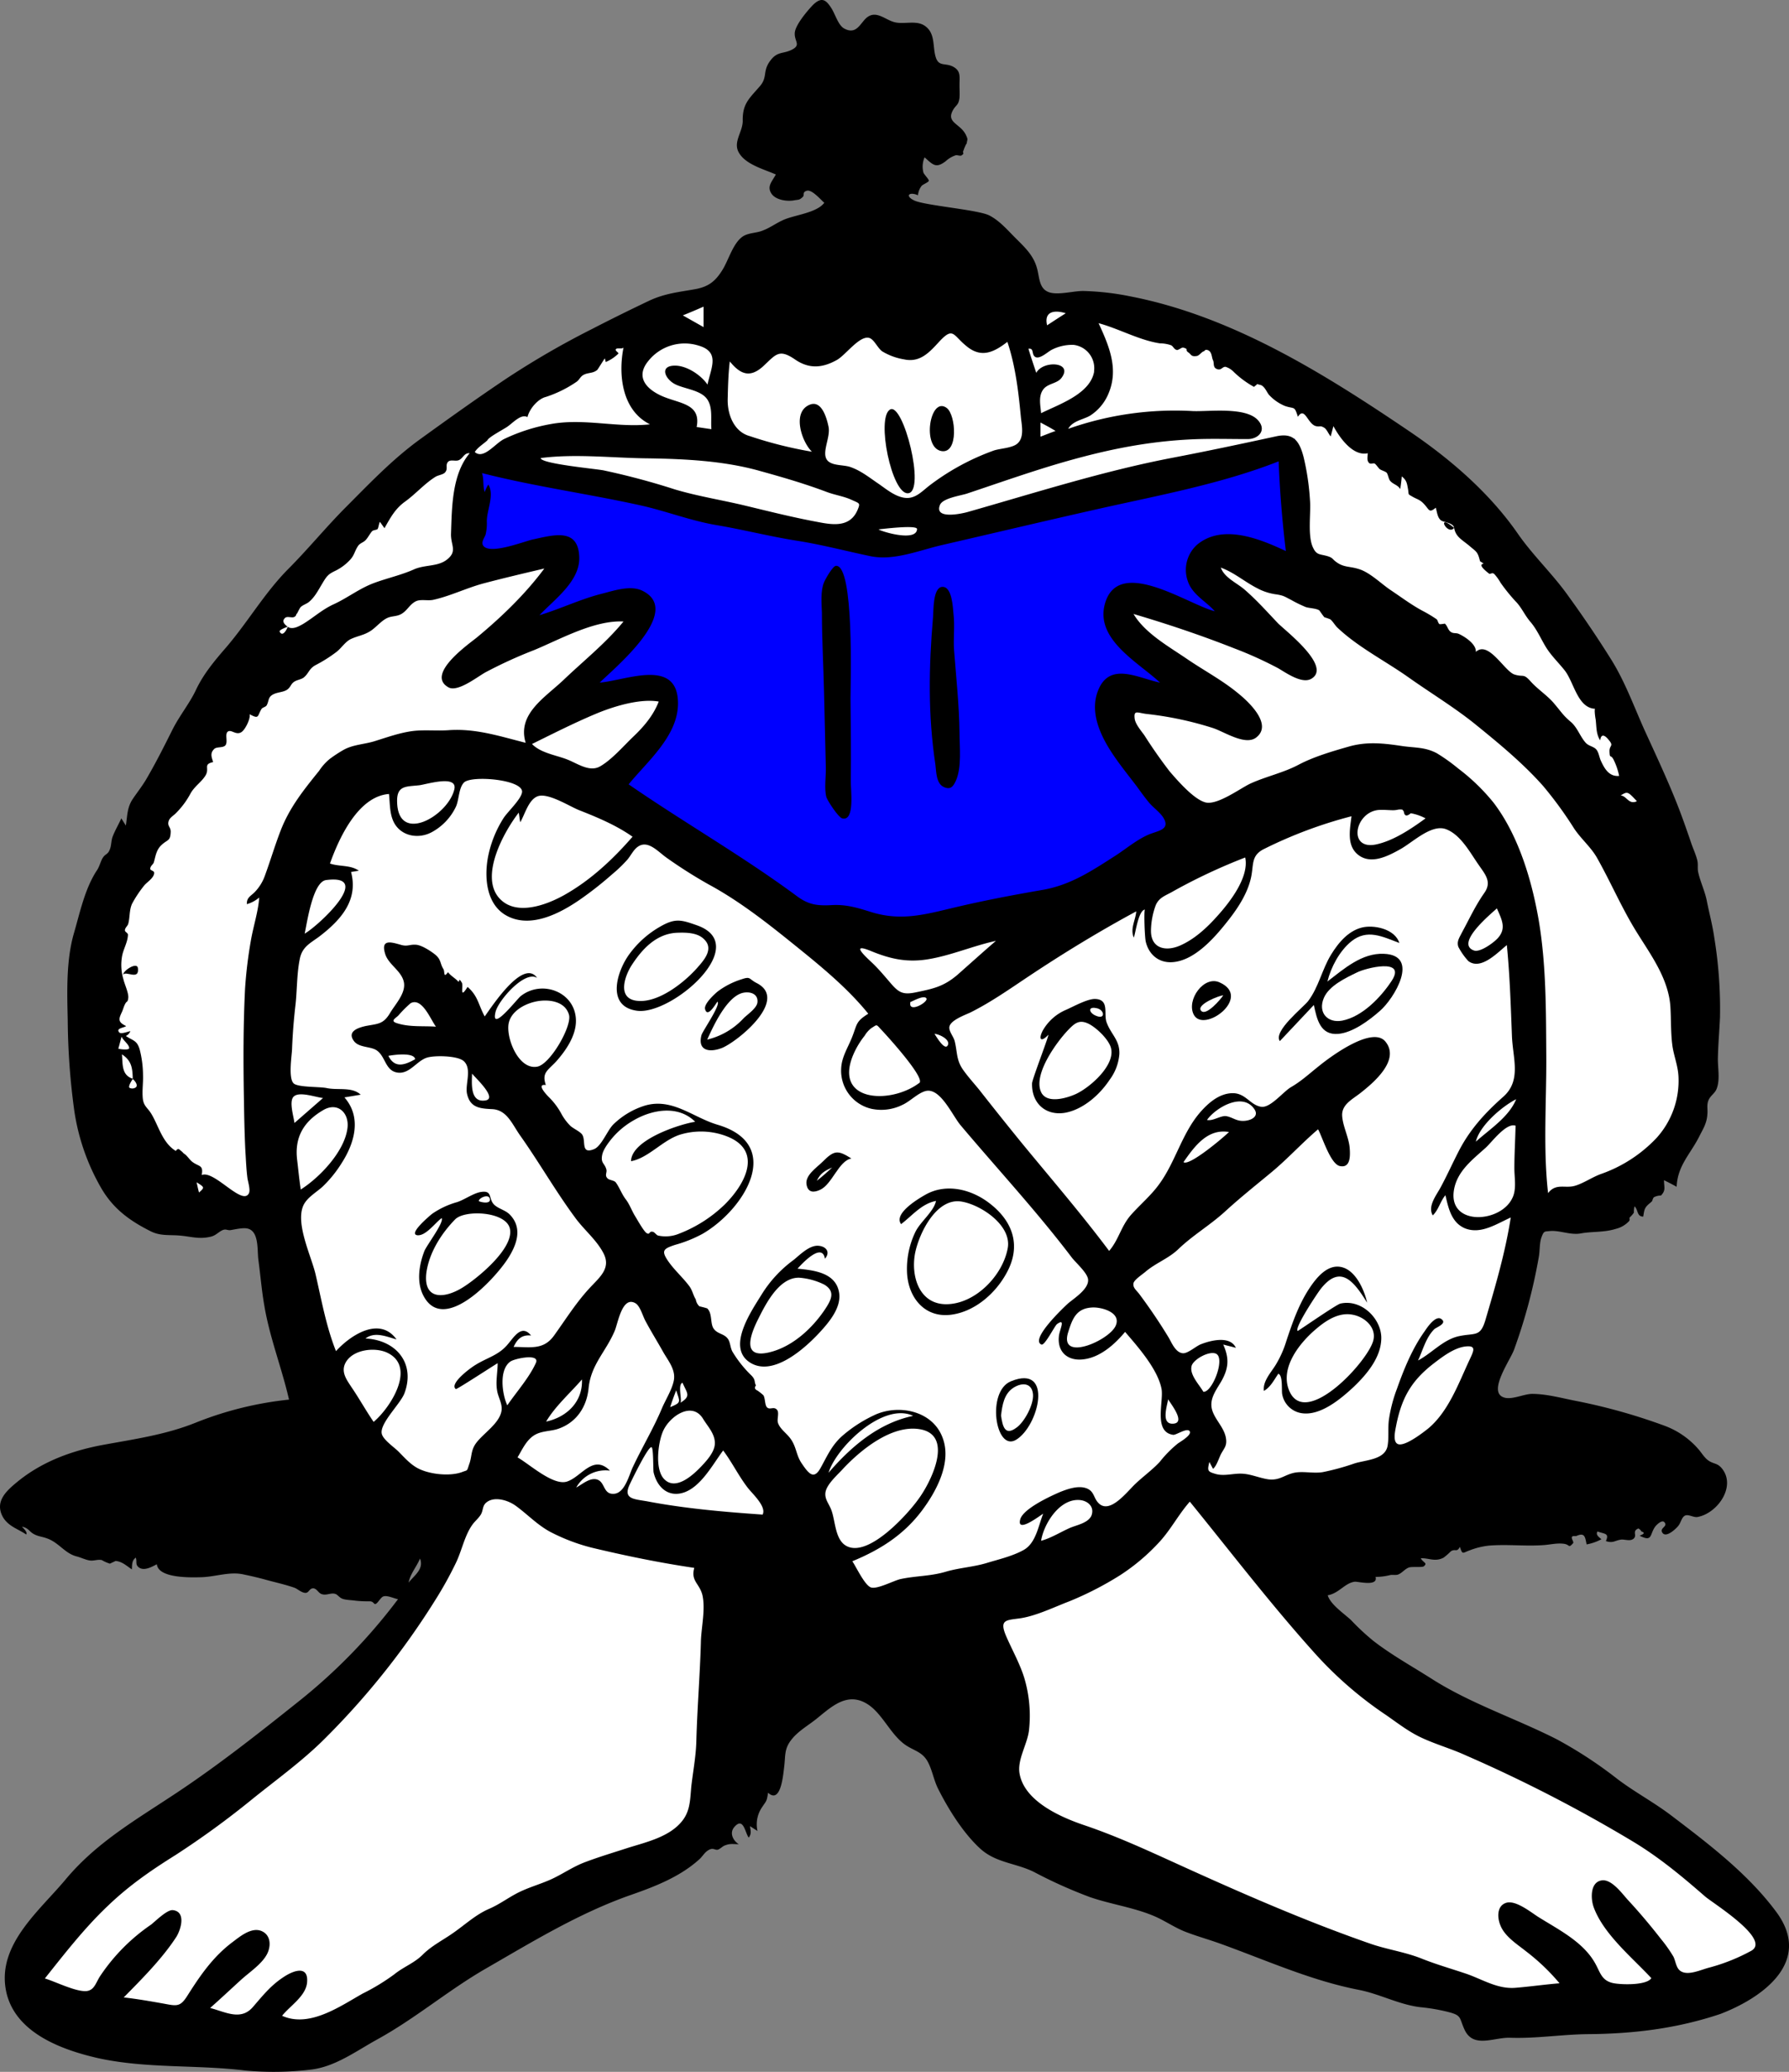 <?xml version="1.0" encoding="UTF-8"?> <svg xmlns="http://www.w3.org/2000/svg" viewBox="0 0 594.22 688.3"><rect x="0" y="0" width="594.22" height="688.3" fill="#808080" stroke="none"/> <defs> <style>.cls-1{fill:#fff;stroke:#000;stroke-miterlimit:10;}.cls-2{fill:blue;}.cls-2,.cls-3{fill-rule:evenodd;}</style> </defs> <g id="Слой_2" data-name="Слой 2"> <path class="cls-1" d="M245.63,98.94a155.27,155.27,0,0,1,43.83-9.8c18.17-1.35,27.17-2.92,36.09,1.55,6,3,9.72,7,18.91,9.06,5.72,1.26,8.27.59,16.07,1.33a102.59,102.59,0,0,1,20.7,4.14l15.4,4.63L423,122.44l22.69,13.74,25.83,18.38,18.22,17.56,10.76,11.26,16.23,19.7,15.9,25.85,8.41,18.7,13.61,29.31,8.94,33.29V360.9l-6,18.4L539,395.18l-28.31,7.29-5.63,12.08-11.26,38.26.33,28.48-53.82,35.44L436,532l24.51,30.64L496.32,576l29.48,19,58.62,39.24,2.48,15.57-21.19,10.58-71.87,9-48.69-17.55L400.44,633l-65.08-28.65L316,563.1l-23.15-19.55L245.9,582.34,228,610.5l-27.15,13.76L138,660.45,105.15,679l-51.62-2.81L11,667.52l-5.63-16,18.14-20L61,604.55,89.82,578.9l36.6-31,17.2-23.77V511.9l-37.85-13.82-.24-21.49-3.72-30.71-9.29-37.19-12.4-7.23H55.33L27.78,358.4l9.3-53.85,19.28-52.19,26.17-34.78,18.67-25.82L119,171.1l21.52-16.95,24.94-18.22,24-15.1,28-15.53,15-7.13Z" transform="translate(0 -0.03)"></path> </g> <g id="Layer_1" data-name="Layer 1"> <g id="Character_reading" data-name="Character reading"> <path id="Accent" class="cls-2" d="M157,154.3c-.7,11.5-1.4,23.1-2.1,34.6,4.5-1.3,33.4-9.8,31.6-1.2-1.3,6.2-9.4,12.9-13.5,17.2-3.8,4-7.7,7.8-11.7,11.6,7.4-2.8,14.8-5.5,22.3-8,5.7-1.9,11.4-3.7,17.2-5.2,2.2-.5,8-2.7,10-1.2,5.4,3.9-23.7,32.3-27.7,36.3a173.73,173.73,0,0,1,17.3-7c4.2-1.5,17.3-7.1,21.1-2.3,4,5.1-5.9,17-8.7,20.7a170.2,170.2,0,0,1-12.7,15.4c18.7,16.8,40.6,31.7,63.9,41,17.1,6.8,33.9,8.5,52,4.8,18.6-3.8,36.3-11.2,53.3-19.6a296.21,296.21,0,0,0,29.1-16.3c-3.8-4.7-7.6-9.5-11.2-14.3-5.2-6.9-11.6-14.5-14.5-22.8-2.9-8.1,8-6.5,13.2-6.1a171.21,171.21,0,0,1,22.4,3.6c-5.2-3.6-10.4-7.4-15.4-11.3-6.6-5.1-15.3-10.8-19.6-18.1-3.8-6.4,4.5-4.8,8.3-4,9.1,2,18,5.4,26.7,8.8,6.4,2.4,12.7,5,19,7.7-3.9-3.4-7.7-6.9-11.3-10.6-4.9-4.9-11.4-11-13.6-17.8-4.4-13.9,25.4-3.4,30.5-1.3-.9-14.4-1.9-28.7-2.8-43.1q-59.25,15.75-118.6,31.6c-4.3,1.1-9.6,3.6-14.1,3.7-4,.1-8.9-1.7-12.8-2.4L213.1,165c-18.8-3.6-37.5-7.1-56.1-10.7" transform="translate(0 -0.03)"></path> <g id="Ink"> <path id="ink-2" class="cls-3" d="M581.7,648.1a63,63,0,0,1-14,5.6c-2.8.7-7.4,3-9.8.9-1.2-1-1.4-3.3-2.1-4.6a46.73,46.73,0,0,0-4.1-5.8c-3.5-4.5-7.2-8.9-11.1-13.1-1.8-2-5.2-6.7-8.4-6.4-4,.4-3.9,5.9-2.9,8.8,3.2,9,12.9,16.9,19.2,23.7-1.6,2.5-10.4,2.2-12.9,1.6-3.7-.9-4.1-3.6-5.8-6.6-4-7.1-12.1-11.1-18.8-15.3-2.4-1.5-7.6-5.8-10.8-4.7-3,1-2.9,4.8-1.9,7.3,1.4,3.8,5.6,6.4,8.6,8.8A69.64,69.64,0,0,1,518,658.9c-4.9.4-9.7,1.1-14.6,1.5-5.9.5-10.8-2.7-16.2-4.6-5-1.7-10-3.1-15-5.1-5.5-2.2-11.4-3-16.9-4.9-21.9-7.6-43.5-17.1-64.6-26.7-10.1-4.6-19.9-9.1-30.5-12.7-7.7-2.6-19.7-7.8-21.5-16.9-1-4.8,2.6-10,3.1-14.8a44,44,0,0,0-1.6-17.3c-1.5-4.8-4-9.2-6-13.8-2.3-5.4-.2-5.3,4.3-5.9,5.4-.7,11.7-3.8,16.7-5.7a107.94,107.94,0,0,0,16.9-8.7A67.17,67.17,0,0,0,385,512.4c3.9-4.2,6.4-9.2,10.2-13.5,13.9,17.1,27.2,34.5,42,50.9a126.38,126.38,0,0,0,23.2,20c3.6,2.5,7.2,5.3,11.1,7.2,4.9,2.4,10.4,3.9,15.4,6.2A482.15,482.15,0,0,1,542.7,612c8.7,5.3,16,11.4,23.7,18.1,2.4,2.1,22,14.2,15.3,18M355.2,507.7c-3.1,1.4-6.1,3.3-9.4,4.2.9-5.7,6.3-14.4,13.2-13.5,2.6.4,4.6,2.4,3.5,5.2-1.2,2.5-5.1,3.1-7.3,4.1M137.9,351.9c-3.5,2-6.8,3.1-8.9-1.1,1.5-.3,8.5-1.3,8.9,1.1M132,340c-2.7-.8-.5-1.7.4-2.7a37.77,37.77,0,0,1,4-4c3.8-2,6.6,5.4,8.4,7.8-4.2-.3-8.6.2-12.8-1.1m29.3,25.6c-5.2.9-4.6-5.6-4.5-8.9,1.1,1.4,8.5,8.2,4.5,8.9m17.1-11.2c-6.3,1.1-10.5-9.9-9.4-14.6,1-4.2,5.9-6.6,9.8-7.2s9,.2,10.2,4.6c1,3.8-6.3,16.5-10.6,17.2M328,519.2c-4.5,1.4-9,1.6-13.6,2.9-5.2,1.6-10,1.4-15.2,2.5-2.1.4-7.8,3.5-9.9,2.8s-5-7-6.2-8.7c9.2-3.8,17-8.7,23.1-16.8,4.8-6.4,10-16,6.9-24.2-3.4-9.3-15.2-11.3-23-7.4a45.38,45.38,0,0,0-10.5,6.9c-3.5,3.2-4.9,6.7-7.1,10.6s-3.9,1.8-6.2-1.6c-2-2.9-1.7-5.8-4.1-8.7-1.2-1.5-3.2-2.9-3.8-4.8-.4-1.2.5-3.3-.3-4.3-1.1-1.3-2.4.2-3.4-.9-.7-.9-.5-2.8-1.1-3.9a15.58,15.58,0,0,0-2-1.6c-.9-.4-1.1-1-.5-1.7-.7-1.3,0-1.8-1.6-3.4a38.68,38.68,0,0,1-6.2-7.8c-.8-1.4-.7-3.4-1.7-4.5-1.3-1.6-3.5-1.4-4.7-3.4-1-1.8-.3-4.9-2-6.5-.9-.3-1.8-.5-2.6-.7a4,4,0,0,1-1.2-2.3c-.9-1.4-1.1-3.1-2.3-4.6-2.2-2.9-5.2-5.5-7.2-8.6s-1-3.7,2.6-4.9a43.19,43.19,0,0,0,9.2-3.7c13.9-8.1,27.2-29.6,5-36.2-8.2-2.4-15-9-24.1-6.4a26.07,26.07,0,0,0-10.6,6.3c-2,2-3.9,7.2-6.4,8.2-4.5,1.8-2.6-2.7-3.9-4.8-.6-1-3.1-2.1-4-3a17.15,17.15,0,0,1-2.8-3.7,23.33,23.33,0,0,0-4.2-5.7c-.7-.7-4.5-4.6-1.1-4.1-1.4-4.1.6-4.8,3.4-7.8,3.2-3.6,6.6-8.5,6.6-13.5,0-9.6-11.3-13.9-18.4-8.2-1.4,1.2-10,12.3-8.3,5.2.9-3.8,9.7-13.9,13.8-11.3-4.6-6.6-15,9.5-17.4,12.8-2.1-3.8-2.2-6.8-5.7-9.8-2.8,4.5-1.3-.4-1.9-1.4-1.3-2.2-.6.3-1.3-.5-.9-1-2.3-1.7-3.3-3-1.6,2.2-1-.2-1.5-1-1.2-1.9-.7-3.1-2.7-4.8-1.5-1.2-4.4-3.1-6.3-3.3-2.3-.2-2.9.7-5.2,0-2.9-.8-6.7-2.1-5.2,2.9,1,3.6,5.3,5.6,6.2,9.3s-2.7,7.4-4.5,10.4c-2.3,3.9-4.1,3.6-8.2,4.4-2.6.6-6.1,1.8-3.9,4.9,1.6,2.3,5.4,1.8,7.5,3.1,3,1.9,2.9,6.6,6.7,7.4,4.2.9,6.6-3.8,10.1-4.9,2.5-.8,10.3-.7,12.3,1.2,2.7,2.6.4,7.5,1,10.7,1,4.7,4.2,5,8.3,5.2,5,.2,6.7,5,9.4,8.8,6.3,8.9,11.7,18.4,18.2,27.2,2.8,3.9,7,7.3,9.3,11.6,2.9,5.2-1.1,8.2-4.6,12-4.5,4.9-7.9,10.4-11.8,15.8-3.5,4.7-7.8,3.6-13.3,3.6,1.2-2.6,2.7-4.1,5.8-3.8-3.2-3.9-5.7.6-7.8,3-3,3.6-6.9,4.4-10.7,6.8-1.4.8-8.8,6.2-6.5,8,.3.2,12.5-7.8,13.9-8.6,0,3-.7,6.1-.2,9,.3,2.2,1.8,4.4,1.5,6.7-.6,4.3-6.1,7.6-8.5,10.9-1.8,2.5-1.3,4.5-2.3,7.1-.8,2.4-.4,1.7-2.4,2.5-4.2,1.5-11.2.7-15-1.5-2.4-1.4-4.2-3.5-6.1-5.4-1.4-1.4-5.1-3.9-5.5-5.9-.7-3.4,6.1-9.8,7.5-13.3,3.8-10-2.7-17.8-12.9-18.3,3.1-2.4,7-.6,10.3.3-5.6-7.8-15.3-1.4-20.1,3.9-3.3-8.3-4.8-17-6.8-25.6-1.4-5.9-6.5-16.3-4.2-22.4,1.1-2.9,4.3-4.6,6.5-6.6a40.29,40.29,0,0,0,6.4-7.9c4.3-6.7,6.7-15.2.9-21.8l5.4-.9c-2.9-2.7-7.5-1.4-11.3-2.2-2.4-.5-9.3-.2-10.9-1.5-1.9-1.6-.7-9.1-.6-11.3.2-5.2.6-10.2,1.2-15.3.5-4.9.4-10.1,1.4-14.9.8-3.9,3.4-5.1,6.4-7.3,7.2-5.5,13.1-12.1,10.6-21.5.9-.1,1.7-.3,2.6-.4-2.8-2-6.5-1.3-9.6-2.4,2.9-8.1,9.2-22.3,19.6-23.1.4,3.6.1,7.9,2.6,10.9,2.8,3.4,7.7,3.8,11.4,1.9a18.73,18.73,0,0,0,8.2-8.5c1.1-2.3.9-6.2,2.7-8.1,2.5-2.5,19.8-1,19.3,3.2-.3,2.4-4.9,6.6-6.2,8.7a37.36,37.36,0,0,0-5.1,12.8c-1.3,6.9-.6,16.1,6.5,19.7,8,4.1,17.7-1.1,24.3-5.7a117.06,117.06,0,0,0,10.4-8.2,47,47,0,0,0,5.1-4.9c1.1-1.3,2.1-3.4,3.5-4.3,3.3-2.3,6.6,1.6,9.4,3.6a157.49,157.49,0,0,0,14,8.9c10,5.4,19.1,12.5,27.9,19.6s18,14.5,25.2,23.4c-4.3,2.7-3.6,3.4-5.5,8.1-1.4,3.4-3.3,6.3-3.5,10a13,13,0,0,0,10.1,13.5,15.71,15.71,0,0,0,10.2-1.3c2.5-1.1,5.1-3.9,7.7-4.6,4.9-1.3,8.9,8.1,11.7,11.4,12.3,14.6,25.3,28.6,36.9,43.9,1.3,1.7,5.1,5,5.4,7.2.4,3.2-4.6,6.3-6.7,8.1-1.1,1-12.7,11.9-8.8,13.6,1.1.5,4.4-6.2,5.2-6.8,3.1-2.2.7,2.1.6,4.2-.5,5.3,3.2,8.2,8.3,7.5,5.5-.7,10.3-5,13.7-9.1,4.2,4.9,10.8,12.3,12.1,18.9.8,4.2-2.8,14.4,3.9,15.3,1,.1,4.8-2.6,5.5-1.1.6,1.3-3.5,3.6-4,4a38.5,38.5,0,0,0-6,6.1c-2.4,2.6-5.6,4.9-8.2,7.4-2.8,2.7-8.3,9.9-12,6.4-1.9-1.8-1.4-4.1-4.3-5.1-2.7-.9-6.1.3-8.6,1.3-2.8,1.2-12.1,5.4-13.2,9-1.4,4.9,6.3-1,7.6-1.8-1.6,4-2.4,9.7-6.4,12-3.7,2.1-8.5,3.2-12.1,4.3m-52.8-29.9c2.6-8.5,18.2-23.6,28.1-18.9-11.5,2.4-20.6,10.2-28.1,18.9m5.9,24.3c-3.8-2.1-3.6-8.4-5-12-.8-2.1-2.3-3.6-1.9-5.9.5-2.7,4-5.7,5.8-7.7,5.8-6.2,16-14.6,25.3-13.2,11.9,1.8,3.8,17.8-.2,23.2-3.3,4.7-16.6,19.7-24,15.6m-27.8-10.4c-12.9-.9-25.7-2-38.3-4.4-4.5-.8-8.3-.7-5.7-5.9.8-1.7,6-12.4,7.1-12.1.7.2.5,7.5.7,8.4.9,3.8,3.5,7.3,7.8,7.1,7-.4,11.6-9.5,15.3-14.4,3,4,5.1,8.4,8.1,12.3,1.4,1.9,6.4,6.3,5,9M178,452.8c-2.2,4.9-6.5,9.7-9.5,14.1-1.7-3.6-2.9-11.9,1.1-14.6,1.6-1,9.8-2.7,8.4.5m44.6,14.7c.6-1.9,1.3-3.8,2-5.6,1.2,3.9,1.9,4-2,5.6m11,4c1.6,2.6,4.2,5.2,3.8,8.6-.3,2.5-2.6,5.1-4.2,6.8-2.7,2.9-8.6,8.5-12.5,4.6-3.3-3.2-2.1-12.1-.6-15.7,2-5.1,9.8-10.6,13.5-4.3m-7.7-5.4c.9-.4-1-6.1.8-6.7,1.5,3.5,3,4.4-.8,6.7m-24.5-77.6c-.6-2.1-1.9-2-1.4-4.7.3-1.7,1.7-3.6,2.7-4.9a26.46,26.46,0,0,1,7.8-6.7c6.2-3.6,14.8-5.1,20.4.5-5.2.8-21.2,6-21.3,13.1,5.8-1.1,10.4-6.9,16.2-8.8a23.82,23.82,0,0,1,14.7.2c13,4.4,7.6,15.6.3,22.9a45,45,0,0,1-15.3,9.8,11.66,11.66,0,0,1-6.9.6c-.5-.1-1.1-1-1.6-1.2-1.5-.5-1,1.1-2.2.4-1-.6-3.3-4.8-4-5.9-1.1-1.9-1.7-3.7-3-5.4s-2.1-4-3.3-5.6c-.6-.7-2.3-.7-2.8-1.4-.9-1,0-1.8-.3-2.9m-20,83.8c3-5.1,8-9.5,11.9-14,.3,7.4-5,12.5-11.9,14m4,2.4c6.1-2.1,9.5-7.3,10.1-13.5.8-7.9,5.7-12,8.7-19.1,1.1-2.7,2.5-11.7,6.9-9.1,1.5.9,2.4,4.2,3.2,5.7,1.9,3.6,4.1,7.1,6.1,10.7,1.7,2.9,4.1,5.8,3.4,9.3-.6,3-2.7,6.3-3.9,9.1-2.8,6.7-6.6,13-9.7,19.6-1.3,2.7-2.7,9-6.6,8.9-3,0-2.7-3.3-4.7-4.5-2.5-1.4-5.4,1.3-7.5,2.4a11.13,11.13,0,0,1,11.2-5.6c-5.6-5.6-9.4,2-14.2,3.6-4.6,1.6-12.7-5.9-16.5-8,1.5-2.5,2.8-5.5,5.3-7.2s5.6-1.4,8.2-2.3m-49.7,51.1c.7-3.2,2.6-5.1,3.8-8,1.4,3.5-1.9,5.6-3.8,8m97.1,19.8c-.3,10.8-1.2,21.7-1.5,32.5-.1,5-1,9.8-1.6,14.7-.5,4.2-.2,8.3-2.9,11.9-4.2,5.6-12.2,7.3-18.5,9.3-4.6,1.5-9.3,2.9-13.8,4.6-4.1,1.5-7.4,3.9-11.3,5.7-3.5,1.6-7.2,2.6-10.7,4.3s-6.4,4-10.1,5.6c-4.4,1.9-8,5.3-11.9,8-3.4,2.4-7.1,4.2-10.1,7.2-2.8,2.8-6.3,4-9.4,6.5a70.09,70.09,0,0,1-10.5,6.4c-7.5,4.2-17.7,11.5-26.8,7.4,2.6-3.3,7.9-6.5,8.3-11.1.5-5.9-4.7-3.8-7.6-1.9-4.5,2.9-7.1,6.3-10.5,10.2-4,4.5-9.1,1.5-14.1.2,3.4-3,6.7-6.1,10.1-9.2,2.8-2.6,7.2-5.4,8.9-8.9,1.2-2.5,1.2-6-1.8-7.4-3.3-1.5-7.1,1.6-9.6,3.5-6.6,4.9-10.9,11.2-15.2,18-2.3,3.6-3.4,3.4-7.6,2.6-4.5-.8-9-1.6-13.5-2.1,6-6.1,12.7-12.8,17.4-20,1.5-2.3,3.5-8.5-1.1-9-1.9-.2-5.8,3.7-7.2,4.8a63.24,63.24,0,0,0-17,17.2c-1.4,2.2-1.9,4.7-4.6,4.9-3.6.2-10.3-3.2-13.7-4.2,6.6-8.3,13.2-16.8,20.9-24.1,7.1-6.8,14.2-11.7,22.5-16.9a289,289,0,0,0,25.4-18.5c7.8-6.3,16-12.2,23.2-19.2a256.78,256.78,0,0,0,37.8-47.2,123.32,123.32,0,0,0,6.8-12.3c1.9-4,2.8-8.8,5.3-12.4.9-1.3,2.1-2.2,2.9-3.5s.5-2.7,1.6-3.8c2.6-2.5,7.4-1,9.9.8,3.9,2.8,7.1,6.3,11.5,8.7a63.25,63.25,0,0,0,13.9,5.3c11.3,2.7,22.5,5,34,6.7-1.2,4.4,1.7,5.1,2.7,9,1.1,4.8-.4,10.8-.5,15.7M124.1,472.4c-2.6-3.8-4.8-7.8-7.4-11.6-1.5-2.3-3.4-4.8-2.1-7.7,2.2-4.8,10-5.7,14.2-3.6,9.6,4.8.7,18.4-4.7,22.9m-25.4-87c-.9-7.4,2-12.7,8.7-16.6,4.8-2.8,8.7,1,8,6.1-1,7.7-9.2,16.3-15.5,20.3-.5-3.2-.8-6.5-1.2-9.8m-1-21.2c2-1.6,7.3.4,9.6.6l-9.5,8.3c-.2-2-2-7.5-.1-8.9m10.6-71.8c16-2.1-2.4,15.1-7.1,17.8.8-3.7,2.7-17.2,7.1-17.8m42.6-30.1c-2.1,8.8-18.8,18.4-19,4-.1-5.4,3-4.9,7.4-5.4,2.4-.3,12.8-3.6,11.6,1.4M93.2,276c-1.9,4.9-3.4,10-5.2,14.9a15.15,15.15,0,0,1-3.3,5.4c-1.3,1.4-2.8,1.8-2.7,4.1a10.89,10.89,0,0,0,4.1-2.2c-.3,4.5-1.9,9.4-2.7,13.9a148,148,0,0,0-2,16.3c-.6,11.9-.6,23.8-.4,35.8.1,6.1.2,12.2.5,18.2.2,3,.3,6.1.7,9.1.2,1.2,1,3.8.5,4.9-2.1,4.5-11.6-7.8-15.7-6,.6-3.4-.8-2.7-3-4.3-1.1-.8-1.8-2.2-3-2.9a5.24,5.24,0,0,0-1.1-1c-.5-.6-1-.6-1.5.2-4.6-2.8-5.8-8.7-8.3-12.6-1.3-2-2.5-2.4-2.7-5.2-.2-2.5.2-5,.1-7.4a34.76,34.76,0,0,0-1.1-8.5c-.9-3.1-2.2-2.9-4.6-4.5a2.94,2.94,0,0,0,1.5-1.6c-.8.1-3.1,1.1-3.7.4-1.2-1.4,1.6-1.5,2.3-2.1-3-1.4-2.4-2.5-1.3-4.9.3-.7.6-1.8.9-2.3.6-1.3.9-.5,1.1-2.1s-1.2-4.5-1.6-6.2a16.65,16.65,0,0,1-.4-8c.5-2.3,1.8-4.4,1.9-6.8,0-.7-1-.9-1-1.5,0-.9.9-1.4,1.1-2.2.6-2.2.3-4.6,1.3-6.7a39.14,39.14,0,0,1,4-6c.9-1.1,3.1-2.4,3.3-4,.2-1-1.4-.9-1.3-1.6.1-1,1-1.4,1.2-2.1.6-2.1.8-4.1,2.5-5.7,2.1-2,3-1.2,3.1-4.5,0-1.6-1.3-1.9-.6-3.7.4-1,1.5-1.6,2.2-2.3a27.25,27.25,0,0,0,5-6.7c1.3-2.3,3.5-3.7,4.8-5.7,1.8-2.6-.9-3.9,2.7-4.7-.5-1.6-1.1-2.9.3-4.3.8-.9,3-.3,3.8-1.3.9-1.2-.4-3.9.9-4.6,1.1-.6,2.6,1.3,4.3.3,1.3-.7,3.2-4.6,2.8-6,3.3,1.8,2.5.6,4-1.8.4-.5,1.4-.6,1.7-1.2.6-1.1.5-2.2,1.3-3,1.5-1.4,3.8-1.1,5.4-2.1,1.3-.9,1.2-1.8,2.3-2.6.9-.7,2.4-.8,3.3-1.5,1.7-1.4,1.7-2.9,3.9-4.1a47.35,47.35,0,0,0,7.1-4.5c1.5-1.2,2.9-3.4,4.7-4.2,2.4-1.1,4.3-1.2,6.7-2.8,1.7-1.2,3.3-3.1,5-4,1.3-.7,2.2-.6,3.8-1,2.9-.8,3.6-3.5,6-4.7,1.6-.8,4-.1,5.8-.5,5.5-1.2,11-3.9,16.5-5.4,6.8-1.8,13.6-3.4,20.4-5-6.3,8.5-14.3,16.2-22.4,22.9-2.7,2.2-17.2,12.3-9.4,16.6,3.2,1.7,10-3.9,12.6-5.2a150,150,0,0,1,15.8-7.2c8.7-3.6,20-10,29.7-9.5-5.9,7.2-13.2,13-19.9,19.4-6.2,5.9-15.5,11.3-12.6,20.9-8.7-2.2-16.5-4.8-25.5-4.2-4,.3-8.1-.2-12.1.3-4.4.6-8.5,2.1-12.7,3.4-3.3,1-7,1.1-10.1,2.8a45.3,45.3,0,0,0-4.6,3,17.19,17.19,0,0,0-3.6,4c-5,6.2-9.8,12.1-12.8,19.9M66.1,396.2c-.3-1.1-.5-2.1-.8-3.4,2.7,1.7,2.7,1.7.8,3.4m-20.9-35a2,2,0,0,1-2.2.2c-.5-.5.8-2.5,1.1-2.9.5.4,1.8,1.8,1.1,2.7m-5.9-12.8c.4-1.3.7-2.7,1.1-4,.4,1.2,2.5,2.6,2.5,3.8.1.8-3.2.4-3.6.2m1.2,1.9c3.2,2.1,3.5,4.5,3.6,8.1-3.8-1.2-3.3-4.9-3.6-8.1M95.6,208.2c-.3.9-1.7,3.6-2.7,1.7-.3-.6,2-1.4,2.7-1.7m-.9-2.9c.8-.7,2.4.2,3.2-.4.6-.4.4-.8.7-1,.1,0,.9-1.8,1.2-2.1.6-.7,1.9-1.1,2.7-1.7,2.1-1.7,3.2-4,4.6-6.3,1.6-2.7,2.1-3.1,4.6-4.3a16.69,16.69,0,0,0,4.5-3.4c1.6-1.7,1.5-2.9,2.8-4.8.7-.9,1.6-1,2.4-1.8s1.4-2.1,2.2-3c.4-.4,1.5-.4,1.8-.7s.5-2.1.8-2.4l1.5,2.1c2-3.5,3.5-6.4,6.8-8.8,3.5-2.5,6.6-6.1,10.2-8.3.8-.5,2.5-.7,3.1-1.4,1.1-1.2.1-2.3.9-3.4s2.6-.2,3.7-.7c1.4-.6,1.8-2.5,3.6-2.3-5.9,7-5.9,18-6.2,26.8-.1,3.8,2.2,5.7-1.3,8.5-3,2.4-7.2,1.7-10.8,3.2-4.4,2-9.2,3-13.7,4.7-4.7,1.8-8.5,4.8-13,6.9-4,1.8-6.7,4.4-10.3,6.6-1.4.8-3.5,2-5.1,1-1-.8-2.2-1.8-.9-3m67.2-59c.3-1,5.3-3.6,6.6-4.5,1.9-1.3,4.6-4.4,6.7-3.2.7-2.9,3.6-6.1,6.1-6.7a39.59,39.59,0,0,0,10.3-5.1c.8-.6,1.1-1.5,2-2.1,1.6-1,3.3-.5,4.8-1.8.2-.2,2.4-3.8,2.5-3.8l.3,1.2a13.43,13.43,0,0,0,4.2-2.8c.2-.3-1.3-1-.8-1.5s1.9.1,2.5-.5c-1.8,9.1-.5,20.9,8.8,25.5-11,1.2-21.8-2.1-32.9-.1a60.48,60.48,0,0,0-15.6,5c-3,1.5-6.8,6.9-9.7,4.3,1-1.6,2.8-2.6,4.2-3.9M215.3,120a15.45,15.45,0,0,1,16.6-5.2c7.4,2.1,4.3,7.3,3.1,13-2.1-3.1-6.7-6.2-10.6-6.3-5.6-.1-3.5,4.5-.1,6.2,3,1.5,8.2,1.9,10.4,4.7s1.3,7,1.6,10.2c-1.6-.2-3.3-.5-4.9-.7,1.4-7.3-4.7-7.7-10.3-9.8s-10.5-6.3-5.8-12.1m18.4-18.1v6.8l-6.9-3.9c2.3-.9,4.6-1.9,6.9-2.9m18.4,54.5c7.6,2.1,15.2,4.3,22.6,7.1,2.7,1,5.6,1.4,8.2,2.6s2.9,1,2,3.2c-2.5,6.1-8.4,5.1-13.5,4.1-8.1-1.5-16-3.5-23.9-5.4s-15.7-3.1-23.4-5.4a241.37,241.37,0,0,0-23.6-6.3c-2.4-.5-21-2.2-20.9-4.1,11.8-1.5,23.9,0,35.7.1,12.2.2,24.9.8,36.8,4.1m-10.4-23.7c.1-4.2.2-8.4.7-12.6,3.5,4.3,6.7,5.6,11.1,1.6,4.2-3.9,5.2-5.9,10.5-2.3,4.6,3.2,9,3,14,.2,3-1.7,7.8-8.6,11-7.2,1.5.7,2.6,3.4,4.1,4.4a20.27,20.27,0,0,0,7.1,2.6c5.3,1.2,8.4-2.2,11.7-5.8,4.8-5.2,4.6-2.2,9.1,1.4,4.9,4.1,9.1,2.1,13.6-1.4,2.7,8,3.7,16.7,4.5,25.1.3,2.8,1.2,6.8-1.3,8.8-1.8,1.4-5.6,1.5-7.7,2.2a79.55,79.55,0,0,0-21.6,11.8c-2.5,2-4.7,4.4-8.1,3.9s-6.4-3.2-9.1-5c-2.9-2-5.7-4.2-9.1-5.3-2-.6-5.1-.4-6.8-1.6-3.2-2.2.6-7.9-.2-11.7-.6-2.9-2.3-9-6.3-7.3-6,2.5-2.5,12.5.8,15.6a136.32,136.32,0,0,1-20.7-5.2c-5.1-1.4-7.4-7-7.3-12.2m112.8,20.5c13.8-3.9,26.7-6.5,41.1-7.2,6.4-.3,12.5-.1,18.8-.1,3.6,0,6.4-2.9,3.5-6.2-4-4.6-16.2-2.9-21.6-3.1a106.42,106.42,0,0,0-41.5,5.9c1.5-2.7,4.9-3,7.3-4.4a15.94,15.94,0,0,0,6.2-7.6c3.3-8.1,0-15.7-3.4-23.1,6.7,1.8,13.6,5.7,20.4,6.7a11.33,11.33,0,0,1,3.6.6c.8.3,1,1.4,2,1.6.5.1,1.6-.9,2.1-.8,2.1.6.4.7,1.7,1.6,1,.7.9,1.5,2.8,1.2.8-.1,1.7-1.4,2.2-1.5s.4-.7,1.3-.5c1.6.4,1.4,2.4,1.9,3.4s-.2,2.5,1.5,3c1.3.4,1.6-.9,2.7-.8a6.33,6.33,0,0,1,2.6,1.6,31.62,31.62,0,0,0,6.9,5.1c-.2-.2,1.2-.8.8-1l1.2.3c1.4.3,2.2,2.5,2.9,3.3a15,15,0,0,0,5.3,3.7c3.2,1.1,3.1-.2,4.3,3.6,2.3-3.6,3.2,2.4,6,3.1,1.5.3,1.3-.3,2.7.5.9.5,1.5,2.2,2.2,2.9.3-1.1.6-2.3.9-3.4,2.1,3.9,6.5,10.1,11.4,9,0,1.1-.4,2.3.4,3.2.6.6,1.5-.1,2,.3s1.3,1.6,1.6,1.8c.6.4,1.7.7,2.2,1.1s.7,2.1,1.2,2.7c.9,1.2,2.6,1.4,3.4,2.8.2-1.4.4-2.8.5-4.2,1.5,1.2,1.7,2.1,2,3.8.5,2.5-.2,1.9,1.5,2.9s2.5.9,4.1,2.7,1.5,2.8,3.7,1c.4,1.3.5,3.1,1.6,4.1.8.8,4.2.8,4.5,2.6-6.3-5.3-2.2,2.8,0,0,.5,3,2.6,3.9,5.1,6,2.3,2,2.7,1.8,3.5,5.1a8.34,8.34,0,0,1,1.2.8c-2.2.3,1.2,2.8,1.8,3.3.4.3,1-.5,1.7.1a15.35,15.35,0,0,1,2.1,2.9,59,59,0,0,0,5,6.2c2,2,3,4.6,5,6.9,2.2,2.6,3.4,5.6,5.2,8.5,1.7,2.7,4,4.9,6,7.4,3.2,3.9,4.3,12.6,10.2,12.9-.3.4.1,3.1.2,3.5.3,2.4.1,4.8,1.5,7,.3-2.5,1.7-1.6,2.8-.2,1.9,2.2.2,1.7.3,3.9.1,2.7.4.6,1.5,3a21.84,21.84,0,0,1,1.7,5.1c-3.4.3-4.9-2.5-6.1-5.1-.5-1.1-.7-2.9-1.6-3.8s-2.3-1-3.3-2c-1.9-2-2.8-5.1-5-7-2.6-2.2-3.1-3.2-5.3-5.8-2.3-2.9-5.6-4.9-8.1-7.7s-2.3-1.3-5.4-2.3c-3.3-1.1-8.6-11.4-12.8-7.5.2-2.6-3.7-5.1-5.7-6-.9-.4-1.8,0-2.7-.7s-1-1.9-1.9-2.7a9.85,9.85,0,0,1-1.7.2c-.6-.3-.6-1.4-1.1-1.7a44.78,44.78,0,0,0-4.7-2.8c-3.7-2-7-4.5-10.6-6.9-3.1-2.1-6.8-5.8-10.4-6.9-3.1-1-5.1-.5-7.6-2.4-1.4-1-1-1.4-3.2-2s-3.3-.3-4.4-2.6c-2-3.9-.7-11.6-1.1-16.1a82.69,82.69,0,0,0-2.1-14.1c-1.4-5.4-3.4-8.2-9.2-6.9-11.5,2.5-22.8,4.9-34.3,7.1-23,4.4-45.5,11.6-68,18-1.7.5-11.3,2.7-9.3-2.3.9-2.3,6.9-3.1,9-3.8,10.8-3.6,22-7.6,33.3-10.8m-3.9-10c-1.7.6-3.4,1.3-5,1.9v-4.7c1.7.9,3.4,1.8,5,2.8m-6.9-24.7c1.5,1.2,4.4-1.7,5.7-2.3a14.9,14.9,0,0,1,7.2-1.6,7.79,7.79,0,0,1,6.8,8.7v.3c-1.4,7.4-11.8,10.8-17.6,13.7-.2-2.6-1-5.7.8-8,1.6-2,4.7-1.8,6.1-3.9,3.7-5.2-6.3-5.7-8.5-1.5-.9-2.7-1.8-5.3-2.6-8,1.9-.3,1,1.7,2.1,2.6M354,104.1c-2.1,1.3-4.2,2.7-6.2,4-1.1-4.6,2.4-5.2,6.2-4M543.7,266.2c-2.7,1.3-3.4-1.8-5.4-1.9,2.3-1.4,2.3-1.4,5.4,1.9m11.1,67.9c.3,4.5.1,9,.7,13.4.5,3.4,1.8,6.5,2,10a28.3,28.3,0,0,1-7.3,20.6A46.46,46.46,0,0,1,531.9,390c-2.9,1-6,3.2-8.9,4-3.2.9-6.2-1-8.8,2.4-1.7-14.9-.5-30.6-.6-45.6s0-30.1-2.5-45c-2.3-13.3-6.7-28.2-15-39.1a67,67,0,0,0-11.8-11.4,59,59,0,0,0-7-5c-3.9-2.1-7.2-1.8-11.4-2.4-6-.9-11.6-1.6-17.7.1-5.6,1.6-11.8,3.4-16.9,6.1s-10.9,3.9-16.1,6.3c-3.5,1.7-10.9,7.2-14.8,6.2s-9.4-7.4-11.9-10.3q-4.5-5.85-8.4-12c-1-1.4-2.9-3.6-3.2-5.4-.4-3.1.8-2.1,3.8-1.7a112.5,112.5,0,0,1,22.2,4.7c3.7,1.2,10.8,6,14.4,3.1,5.6-4.4-2.9-12.1-6-14.6-5.3-4.4-11.4-7.6-17.1-11.5-6-4.1-13.9-8.5-17.7-14.9,11.2,3.3,22.5,7.1,33.4,11.4a127.79,127.79,0,0,1,14.6,6.6c2.6,1.5,8,5.4,11.1,3.5,6.9-4.1-8.9-16.1-11.2-18.5-3.6-3.8-7-7.6-10.9-11-2.6-2.3-6.8-4-8-7.4,4.4,1.6,7.9,4.7,12,6.8a18.38,18.38,0,0,0,6.5,2.1c2.5.4,2.8.8,4.8,1.8a44.42,44.42,0,0,0,4.9,2.4c1.2.4,3.4.4,4.5,1.1.6.8,1.1,1.6,1.7,2.3a15.87,15.87,0,0,1,2,.7c1,.9,1.5,2,2.5,2.9,6.8,6.4,15.9,11,23.5,16.4,7.2,5.1,14.8,9.7,21.7,15.2,7.9,6.4,16.2,13.2,23,20.9a128.47,128.47,0,0,1,10.2,14c2.3,3.5,5.7,6.3,7.7,9.9,4.4,7.8,8,16.2,12.7,23.9s10.8,15.6,11.6,25.1m-64.6,45.2c1.3-5.4,8.7-11.7,13.4-14.1-2.4,5.9-8.7,9.9-13.4,14.1m12.1,18.8c-4,8.4-21.7,9.3-19.3-3.1,1.2-6.1,6.2-9.8,10.5-13.7,2-1.8,6.8-8.4,9.9-7.3-.1,4.7-.4,9.4-.4,14.2,0,3.1.8,7-.7,9.9m-5.1-96.3c1.6,3.7,3.3,6.7.2,10-1.4,1.5-5.8,4.7-7.8,4-6.5-2.3,5.9-12.4,7.6-14m-39.1-32.7c1.6-.1,3.1.1,4.6.1s1.7-.4,3.1-.2a3,3,0,0,1,.5.7c.2,1.5,1,1.6,2.3.5a16.77,16.77,0,0,1,4.9,1.7c-4.8,3.5-10.7,7.5-16.6,8.7-9.4,1.8-6.8-11,1.2-11.5M314.8,347.3c-1,1.9-3.8-2.9-4.4-3.8,1.3,0,5.4,1.8,4.4,3.8M389.9,296a189.18,189.18,0,0,1,23.7-11.1c1.4,6.6-5.3,15.1-9.4,19.6-3.3,3.7-7.3,7.4-11.9,9.5-4.9,2.3-10.2,1.3-10-5.1a25.42,25.42,0,0,1,1.6-8.2c1.2-2.7,3.5-3.2,6-4.7M291.8,175.9c1.1-.1,12.8-1.6,12.8-.1-.2,4.3-11.6.9-12.8.1m-83,84.7C215,253,225,244.7,225.2,234c.2-15.7-17.2-7.9-26-7.2,4.6-4.6,28-23.7,14.2-30.5-4-2-9.6,0-13.6,1-7.1,1.8-13.6,5-20.6,7.1,5-5.3,13.5-11.3,13.2-19.3-.3-9.7-8.3-7.4-15.2-5.9-2.7.5-14.5,5.3-16.7,2.1-.8-1.2.5-2.7.8-3.7a16,16,0,0,0,.4-4.4c0-3.8,2.6-8.7.5-12.2a11.51,11.51,0,0,0-1.2,2.5c-.7-2.1-.2-4.2-.9-6.3,17.2,4.4,34.8,6.8,52.1,10.6,8.8,1.9,17,5.2,25.9,6.7s17.8,3.8,26.8,5.2c8.2,1.3,16.1,3.4,24.2,5.1,7.9,1.6,16-1.9,23.8-3.7,17.3-4,34.6-8.1,51.9-12,20-4.5,40.8-8.3,59.9-15.8.4,10,1.2,19.9,2.4,29.8-8.5-4-21-9.2-29.5-2.1a11.23,11.23,0,0,0-3.1,12c1.5,4.6,6,6.7,9,10.1-9.1-2.3-32.4-18.7-36.6-2.1-2.9,11.7,11.4,19.2,18.4,25.8-7-1.4-16.3-6.9-20.3,2-3.5,7.7.7,16.1,5.1,22.5,2.4,3.5,5,6.7,7.5,10,1.3,1.8,2.6,3.6,4,5.3s4,3.5,5,5.4c2,3.7-2,4-5.1,5.3-3.9,1.7-7.2,4.5-10.7,6.8-8.1,5.2-15.2,10-24.7,11.6-9.8,1.7-19.3,3.5-29,5.8s-17.6,4.6-27.5,1.6c-4.5-1.4-8.2-2.6-13-2.4-5,.3-8,0-12.1-3.1-18-13.3-37.3-24.3-55.7-37m-32.1-13.4c6.9-3.4,13.8-6.9,20.9-9.9,5.9-2.5,14.8-5.3,21.2-4.2-1.8,4.7-5.1,8.5-8.7,11.9-3.1,3-7.1,7.6-10.9,9.7-3.5,1.9-7.5-1.1-10.9-2.4-3.6-1.4-8.7-2.1-11.6-5.1m1.8,17.4c3.4-1.4,10.8,3.4,13.9,4.6,6.1,2.4,12.3,5,17.7,8.8-6.6,7.6-14.1,14.6-22.9,19.5-5.8,3.2-15.7,6.9-21.2,1.1-6.9-7.3,1.4-22.3,6.3-28.6.2,1.1.3,2.2.5,3.2,1.5-2.5,2.7-7.4,5.7-8.6m125.7,65.1c-4.3.9-5.7.1-8.5-3.2-1.9-2.2-3.8-4.5-5.9-6.5s-7.6-6.9-.7-4.1c6.3,2.6,11.7,3.9,18.6,2.9,7.9-1.2,15.3-4.5,23.1-6.2-4.3,3.7-8.5,7.5-12.8,11.3-4.6,3.9-8,4.6-13.8,5.8m1,30.2c-9.4,7-28.2,6.3-21.9-9.2a27.34,27.34,0,0,1,3.9-6.6,8.81,8.81,0,0,1,2.2-2.5c2.1-1.3,1.5-1.4,3.5.7,1.7,1.8,15.1,16.5,12.3,17.6m-2.8-27c.9-.3,4.5-2.4,5.3-1.2s-6.2,5.2-5.3,1.2m68.2,107.5c-2.1,5-19,12.3-15.8,2.2,1.4-4.5,2.7-7.9,7.9-8.2,3.1-.2,9.8,1.6,7.9,6m30.3-68.3c2.8-4,11.9-9.5,15.8-3.5,1.9,2.9-2.7,4.4-5.5,3.6-1.5-.4-2.7-1.3-4.3-1.4-2,.1-4.1,1.7-6,1.3m7.3,4c-1.9,1.9-13.3,11.5-15.1,10,3.7-5.3,8-11.2,15.1-10M389.6,473c-4,.2-2-5.7-1.6-8.1,1,1.7,6,7.9,1.6,8.1m10.1-10.6c-1.3-2.3-4.7-5.7-3.9-8.6.6-2.2,6-5.2,8.2-4,3,1.7-1.4,12.9-4.3,12.6m93.7-23.9c-1.7,5.8-3.4,4.3-8.7,5.4s-9,5.6-13.7,8.1c1.6-3.4,2.6-7.6,5.4-10.4.6-.6,4.5-1.9,2.3-3.4-1.9-1.3-4.7,2.9-5.5,4.1-4.1,5.7-6.9,12.6-9.2,19.1a48.93,48.93,0,0,0-2.6,9.8c-.5,3,0,6.1-.5,9.1-.8,4.7-7.2,4.7-11,5.9a79.24,79.24,0,0,1-10.6,2.9c-3.1.5-6.4-.4-9.4.2-3.3.7-4.8,2.6-8.5,2.2-3-.4-5.9-1.8-9-1.9-2.9-.1-5.8.9-8.6.1s-2.8-1.1-2.1-4c.4.8.8,1.5,1.2,2.3,1.2-.9,2-3.7,2.7-5,1.1-2,2-2.7,1.6-5.2-.6-3.7-3.9-6.3-4.7-9.8-.8-3.7,1.9-6.7,3.5-9.7,2.2-4.2,2.2-7.3.3-11.6,1.4.4,2.8.7,4.2,1.1-1.9-4.1-8.3-2.5-11.6-1.2-1.6.6-4.2,3-5.9,3-2.4-.1-3.7-3.2-4.7-5-3-5-6.4-10-9.9-14.7-1-1.3-2.2-2.1-1.9-3.6.3-1.2,3.1-3,4-3.8,3.4-2.9,7.7-4.4,10.9-7.5,4.8-4.6,10.3-7.8,15.3-12.3,5.1-4.7,10.4-8.9,15.7-13.3s10.1-9.7,15.4-14.2c1.4,2.5,4.1,11.5,7.2,12.2,3.6.8,3.5-3.4,3.3-6-.3-3.6-2.3-7.2-2.5-10.7-.2-3.7,3.3-5.4,6-7.5,4.2-3.3,13.4-10.9,8.4-17.1-4.3-5.4-18.2,4.9-22,8-3.3,2.6-5.8,5-9.4,7.1-2.6,1.5-6.9,7.1-10,6.5-3.6-.6-5.1-4.6-9.5-4.5s-8,3.3-10.7,6.4c-6.1,7.1-8.2,16.6-13.7,24-2.7,3.7-6.3,6.7-9.3,10.1-3.3,3.8-4,8.2-7.2,11.9-9.2-12.3-19.2-23.9-28.9-35.7-4.8-5.9-9.6-11.9-14.3-17.9-1.8-2.2-3.8-4.4-5.4-6.7-2.2-3.2-1.8-5.8-2.7-9.4-.4-1.6-2.2-3.5-1.7-5,.7-2.1,5.2-3.7,6.9-4.5,6.8-3.4,12.9-7.7,19.2-11.9,11.7-7.8,23.5-15,35.9-21.7-.2,2.9-2.1,5.8-.8,8.7.6-1.6,1.5-9,3.7-9.3-.4.1-.1,9.4.3,10.8,1,4,4,6.7,8.2,6.7,8-.1,15.2-8.8,19.7-14.6,3-3.9,5.9-8.5,7-13.4,1-4.4-.1-7.5,4.5-9.7a147.74,147.74,0,0,1,28.9-10.8c-.5,4.3-1.7,9.7,2.2,12.8,4.3,3.4,10,.4,14.1-1.9s10.3-8.4,15.1-6.6,7.9,7.6,10.6,11.5c2.3,3.4,4.8,5.9,2.1,9.7-3,4.3-4.9,8.5-7.4,13.1-.9,1.8-1.8,3-1.2,4.8a22.09,22.09,0,0,0,3.3,4.7c4.2,3.2,9.8-2.9,12.8-5.3,1,10.1,1.3,20.1,1.7,30.3.3,7.4,3.2,14.7-2.9,20.1s-11.2,11-14.9,18.3c-2,3.9-3.8,7.9-5.9,11.8-1.4,2.6-4.4,6.3-2.6,9.3,1.9-1.8,2.5-4.7,4.2-6.7,1,4.3,2,9.1,6.5,11,5.3,2.1,10.5-1.5,15.2-3.6-1.8,11.6-5.1,22.8-8.4,34m-5.3,13.3c-3.6,7.7-6.9,17-13.6,22.7-1.5,1.2-7.7,6.1-10.1,5.3-2-.7-.9-4.8-.6-6.5,1.8-8.8,4.9-14.4,12-20,3-2.3,6.8-5.3,10.6-5.9,4.2-.6,3.1,1.4,1.7,4.4M590,635.2c-9.4-12.7-22.6-22.7-35.1-32.2-5.7-4.3-11.9-7.6-17.6-11.9A141.77,141.77,0,0,0,517,577.8c-13.8-7-28.8-11.9-41.7-20.2-6.3-4-13.3-7.9-19.2-12.5a78.33,78.33,0,0,1-7.3-6.8c-2.2-2.1-6.9-5.2-7.8-8.3,3.7-.6,5.7-4.1,9-4.5,1.1-.1,7.8,1.7,6.9-1.6a19.73,19.73,0,0,0,4.8-.6c.8-.2,1.9.1,2.7-.2,1.3-.5,2.2-1.8,3.5-2.3.9-.4,4.4,0,5-.4,1.4-1.2-.1-1.1-1-2.7,2.8-.1,4.7,1.3,7.6-.2a22.53,22.53,0,0,0,2.4-2.1c1.5-1,2,.5,3-1.5.9,2.8.9,2,3.2,1.2a24.74,24.74,0,0,1,6.5-1.6c6.2-.5,12.4.3,18.5-.2,2.2-.2,4.2-.7,6.4-.4,2,.3,1.4,1.6,3-.2.4-.4-.8-1.6-.3-2.2.3-.3,1.1-.1,1.4-.2,2.9-1.3,2.9.5,3.4,2.8a16.77,16.77,0,0,0,4.9-1.7c-.7-.7-2-1.4-1.3-2.6,2.4.9,4,.5,2.8,3.2,2.4.8,2.9-.2,5.1-.5,1.3-.1,3.1.7,4.2-.4s-.7-2.4,1.5-3.3a2.41,2.41,0,0,1,1,1c1.2.4,1,.8-.6,1.4,4.3,2.2,3.3-.3,5.1-2.9.4-.6,2.3-2.5,3.1-1.6,1.3,1.4-1.3,1.8-.8,3.2,1,2.4,4.4-.7,5.4-1.9.8-.9,1.1-2.6,2-3.3,1.2-.9,2.9.5,4.4.3,6.7-1.2,13.1-10.3,8-16.3-1.4-1.6-2.5-1.3-4.1-2.3s-2.5-2.8-3.8-4.2a27.5,27.5,0,0,0-10.7-7.4,192.2,192.2,0,0,0-29.9-8.4c-4.6-.9-9.6-2.3-14.4-2.3-2.8,0-7,2.2-9.6,1.1-5.1-2,2.4-12.4,3.6-15.8a180.52,180.52,0,0,0,8.2-30.7c.4-2,.2-4.7.9-6.6.8-2.2,1-1.9,2.8-2.1,3.2-.3,6.8,1.4,10.2.8,3.7-.7,7.8-.3,11.6-1.5a8.94,8.94,0,0,0,4.5-2.6c.4-.5,0-.9.2-1.2a10.7,10.7,0,0,0,1.4-1.6,7.49,7.49,0,0,1,.2-2.1c1.3,1.1.7,3.4,2.9,3.4.4-2.4.4-2.9,2-4.3a9,9,0,0,0,1-.9,3.08,3.08,0,0,1,.5-1.2,5,5,0,0,1,2.4-.6c1.7-1.8,1-2.7,1-5.1,1.4.7,2.8,1.4,4.2,2.2.3-7.1,4.6-10.9,7.5-16.7,1.2-2.4,2.5-4.3,2.7-7.3.2-1.7-.3-3.2.4-4.8s2.1-2.2,2.7-3.8c1.2-3.1.3-7.1.4-10.3.1-4.5.5-8.9.7-13.4a147.07,147.07,0,0,0-1.9-26.5c-.6-4.2-1.7-8.2-2.5-12.3-.7-3.4-2.3-6.6-2.9-9.7-.2-1.3.1-2.5-.3-3.9-.5-1.9-1.4-3.8-2-5.6-1.5-4.4-3-8.7-4.7-13-3.3-8.3-7.1-16.4-10.8-24.5-3.5-7.8-6.4-15.9-11-23.3-4.5-7.2-9.3-14.3-14.3-21.2-5.1-7.2-11.7-13.4-16.7-20.6-9.4-13.6-22.5-24.9-36.1-34.1-28.2-19.1-58.7-38.2-92.6-44.8A89.8,89.8,0,0,0,360,96.7c-3.2-.1-8.6,1.5-11.6.4-3.4-1.2-3.1-5.1-4-8.1-1.1-3.9-3.6-6.4-6.4-9.2-3-2.9-5.7-6.3-9.4-8.2s-21.6-3.3-25-5c-3.1-1.5-1.6-3,1.3-1.7a6,6,0,0,1,1.2-3.1c.4-.5,2.3-1.2,2.4-1.7s-1.6-2.1-1.8-2.8a7.8,7.8,0,0,1,.4-5c2.9,2.6,3.8,3.7,7,1.3a9,9,0,0,1,3.4-2c.4-.1,1.4.3,1.8.1,1.4-.9.1-.7.8-1.8-.2.3,1-2.7,1-2.1.1-1.6.6-1.1-.3-3-1.9-3.8-6.7-4-4.2-8.3,1-1.7,1.8-1.5,2.1-4,.1-1.3,0-2.9,0-4.2,0-2.8.5-4.7-2.1-6.1s-4.8.1-5.8-3.2c-1.1-3.5,0-8.1-3.8-10.5-2.8-1.8-6.8-.3-9.9-1.1s-6-4-9.1-1.6c-2.2,1.7-3.4,6-7.6,3.7-1.9-1-2.9-4.5-4.1-6.5-1.9-3.1-3.4-4.2-6.4-1.2-1.8,1.9-5.6,6.4-5.9,9-.3,2.9,2.2,4.1-.9,5.7s-4.9.4-7.4,3.9-.6,5.3-3.5,8.5c-3.6,4.1-5.6,5.8-5.5,11.3,0,3.7-3.3,7-1.3,10.5,2.2,4,8.5,5.6,12.3,7.3-1.3,2.4-3,3.9-1.5,6.3,1.4,2.2,5.2,2.7,7.5,2.3,1.6-.3,1.7,0,2.9-1.1.8-.7-.3-1.6,1.4-2.1s4.7,3.1,5.8,4c-2.6,3.4-9.8,4-13.6,5.7-2.3,1-4.4,2.6-6.8,3.5-2.1.9-4.7.7-6.7,2-3.3,2.3-4.7,7.9-6.8,11.2-2.3,3.7-4.6,5.5-9,6.3-5.6,1-10,1.4-15.2,3.8-6.3,3-12.6,6.1-18.8,9.3a281.52,281.52,0,0,0-28.7,16.6c-9.7,6.5-19.2,13.3-28.6,20.1s-17.1,15-25.2,23.1c-6.5,6.6-12.3,13.7-18.8,20.2C87.9,197,82.3,206.7,75.2,215c-3.9,4.5-7.6,8.9-10.1,14.2-2,4.3-5.4,8.5-7.7,13-2.9,5.8-5.7,11.4-9,17-1.4,2.3-3,4.3-4.4,6.4-1.8,2.8-1.7,5.5-2.2,8.7l-1.5-2.4c-.9,2-2.1,4-2.9,6.1-.5,1.3-.4,3.2-1,4.4-.6,1.5-1.4,1.3-2.2,2.5s-1.1,3-2.1,4.4c-3.9,6-5.5,13.7-7.5,20.6-2.7,9.2-2.3,19.8-2.1,29.3a231.57,231.57,0,0,0,2.2,30,72.49,72.49,0,0,0,8.9,25.5c4,6.9,9.5,10.9,16.5,14.4,3.2,1.6,6.2,1.1,9.6,1.4,3.7.3,6.3,1.3,10.2.4,1.9-.4,2.8-1.8,4.3-2.3.9-.3,1.4.2,2.3.1,1.3-.2,3.9-.8,5.3-.6,4.3.5,3.6,7,4,10.3.7,5.1,1.1,10.3,2,15.4,1.8,10.7,5.8,20.7,8.2,31.2a115.18,115.18,0,0,0-30.6,7.5c-10.3,4.2-20.7,5.6-31.5,7.6-10.1,1.9-19.9,5.5-28,12.1-3.8,3.1-7.7,6.6-5,11.7,1.8,3.2,5,4,7.8,5.9.6-.7-1.1-2.2-1.4-2.6,2.3.5,2.3,1.6,4,2.5,1.5.8,2.7.8,4.3,1.4,4,1.4,5.9,5,9.9,6,1.2.3,2.9,1.1,4.1,1.3,1.5.3,2.7-.4,4.2-.1a13.07,13.07,0,0,0,2.7,1.2c.6-.3,1.3-.6,1.9-.9,2.2.2,3.6,1.6,5.4,2.8.1-1.4-.1-2.9,1.3-3.9.5,1.4-.3,2.3,1.1,3.3,1.8,1.2,4.3-.3,5.9-1.1.5,4.7,11.3,4.4,14.7,4.3,4.7-.1,9.5-2,14.2-.9,2.4.5,5,1.1,7.5,1.8,2.9.8,6.5,1.6,9.3,2.6,1.1.4,2.5,1.8,3.8,1.7,1-.1,1.2-1.5,2.4-1.5s1.7,1.5,2.8,1.9c1.7.6,3.2-.6,4.7,0,.6.2,1.3,1.2,2.1,1.5,1.1.5,3.3.5,4.5.7a38.54,38.54,0,0,0,4.8.2c1.2.1,1.2.9,1.7.9.7.1,1.8-2.2,2.7-2.5,1.3-.5,3.6.7,4.9.9a186,186,0,0,1-33.3,34.2C85.5,576.2,71.8,587,57.5,596.4c-13,8.6-25.6,15.9-35.7,28-8.5,10.2-22.1,21.1-20,35.8s18.1,20.7,30.9,23.6c16.1,3.5,32.7,2.1,48.9,4.1a102.94,102.94,0,0,0,21.5-.3c8.2-.9,15.2-6.2,22.3-10.1,12.7-7,23.5-16.3,36-23.5,15.6-9,31.1-18.5,48.3-24.5,8-2.8,16.2-6,22.6-11.8,1-.9,1.7-2.2,2.8-2.9,1.8-1.2,2.3,0,3.4-.3.8-.3,1.6-1.2,2.3-1.4,1.8-.7,2.6-.4,4.6-.4-1.7-1-3.3-3.6-1.5-5.7,3.1-3.6,3.6,2.1,4.8,3.5,1-1.3.6-2.4.4-3.8.8.5,1.7,1.1,2.5,1.6a10,10,0,0,1,1.4-7.7c1.4-2.2,1.7-1.9,2.1-5,4.2,3.8,5-5.5,5.4-8.9s0-5.6,2.2-8.5c2.3-3.1,5.9-5,8.8-7.4,4.7-3.8,9.8-8.6,16.2-4.9,5.1,2.9,7.8,9.9,12.6,13.5,2.9,2.2,5.9,2.4,7.8,5.8,1.5,2.7,2,6,3.4,8.9,3.4,6.8,8.3,14.7,13.9,19.9,5.2,4.9,11.9,4.9,18,7.9a156.92,156.92,0,0,0,18.7,8.4c7,2.4,14.5,3.4,21.3,6.3,3.5,1.5,6.6,3.7,10.1,5.1,3.8,1.5,7.8,2.6,11.7,4,15.3,5.5,30.2,12.3,46.2,15.4,7.1,1.4,13.7,5.1,20.9,5.8a61.85,61.85,0,0,1,8.6,1.5c4.7,1.2,3.7,1.8,5.5,5.8,2.9,6.5,9.8,2.6,15.2,2.8,8.6.3,17.1-1.1,25.7-1.2,15-.1,29.5-1.8,44.1-6.7,14.1-5.4,30.8-17.4,18.6-33.9" transform="translate(0 -0.03)"></path> <path id="ink-3" class="cls-3" d="M416.2,129.3c.2.2.7.3,0,0" transform="translate(0 -0.03)"></path> <path id="ink-4" class="cls-3" d="M151.2,405.1c3.3-3.3,17.2-2.6,18.2,3.3,1.2,6.6-11.2,16.6-15.8,19.4-5.8,3.6-13,4.3-12-4.8.9-6.8,5-13.2,9.6-17.9m11.5-6.8c.4,1.8-2.7,1.2-3.6.8-.4-.9,3.2-2.7,3.6-.8m-24,12.1c2.8.2,5.9-4.2,8-5.7.9,1.4-5.2,9.3-5.8,11.1-1.7,4.5-2.6,10.1-.3,14.6,6.7,13.1,23.8-5.6,28-12.1,3-4.6,5.1-10.2.8-14.7-1.5-1.6-4-2-5.4-3.5-1.8-2-.4-4.6-4.1-4.1-2.5.3-5.6,2.6-8.1,3.4a27.48,27.48,0,0,0-8.3,3.9c-.5.4-8.2,6.8-4.8,7.1" transform="translate(0 -0.03)"></path> <path id="ink-5" class="cls-3" d="M334.7,414.8c-1.7,9-10.6,18.2-20,18.5s-12.3-9.4-10.7-17.2c1.4-6.6,7.1-18.2,15.3-16.9,6.4,1,16.9,7.9,15.4,15.6m-6-15c-5.9-4.6-14.1-6.7-20.9-3.1-2.2,1.2-11.2,6.4-8.5,10,3.7-2.8,6.8-6.8,11.6-7.7-.8,3.7-5.4,7-7,10.6a28.21,28.21,0,0,0-2.6,13.7c.6,8.2,6.1,14.6,14.6,13.5,7.8-1,14.7-7,18.4-13.8,5-9,2.2-17.2-5.6-23.2" transform="translate(0 -0.03)"></path> <path id="ink-6" class="cls-3" d="M273.9,435.2c-4.2,6.2-10.6,12.1-18,14-9.6,2.5-6.9-5.4-4-11.1,2.5-5,6.9-13.7,13.5-13.6a22.39,22.39,0,0,1,8.4,2.3c3.8,2.3,2.3,5.1.1,8.4m-9-13.7c1.5-1.7,8.2-8.9,9.1-3.3,1.9-2.2.4-4.1-2.1-4.3-3-.3-6.2,3-8.3,4.7a40.85,40.85,0,0,0-10.7,11.6c-3.2,5.2-11.4,17-4.2,22.2,7.8,5.6,19-4.7,23.9-10.1,3.1-3.4,7.2-8.4,6-13.4-1.4-6.2-8.6-6.9-13.7-7.4" transform="translate(0 -0.03)"></path> <path id="ink-7" class="cls-3" d="M231.9,321.2c-4.3,5-13.2,12.2-20.4,11.3-6.6-.8-4-8.2-1.7-11.8,3.5-5.4,8.2-10.5,15.1-10.8,2.9-.1,6.8-.1,9,2.2,3.1,3,.3,6.5-2,9.1m-.5-13.8c-5.1-1.8-7.1-2.4-12,.4a32.65,32.65,0,0,0-10.2,9c-4.1,5.4-8.2,17.5,2.3,19,11.4,1.7,38.7-21.9,19.9-28.4" transform="translate(0 -0.03)"></path> <path id="ink-8" class="cls-3" d="M247,338.3a24.13,24.13,0,0,1-12.1,7.1c2-4.4,6.4-14.1,11.7-15.5,2.4-.6,5.2.2,5,3-.1,2-3.3,4.1-4.6,5.4m4.3-11.7c-2.7-1.4-1.9-2.3-5.1-1.2a26.23,26.23,0,0,0-7.8,4c-1.1.9-4.7,4.2-4.2,5.9.8,3,3.4-1.6,4.1-2.5,1.2,1-4.9,9.7-5.3,11.1-1.4,5.3,2.8,5.9,7,4.2,5.6-2.5,22-16.1,11.3-21.5" transform="translate(0 -0.03)"></path> <path id="ink-9" class="cls-3" d="M332.5,470.3c.4-3.5,1-7.3,4.2-9.3,2.9-1.8,6-1.5,6.4,2.1.4,3.4-2.9,9.5-5.6,11.3-3.7,2.7-4.5-.5-5-4.1m4.9,8.1c7.7-4.5,12.6-25.3-1.6-19.5-8.2,3.3-5.2,23.4,1.6,19.5" transform="translate(0 -0.03)"></path> <path id="ink-10" class="cls-3" d="M271.3,392.3c1.2-2.5,2.6-3.3,5.1-4.4-1.6,1.5-3.3,3-5.1,4.4m1.8-6.2c-1.8,1.8-5.8,4.4-5.2,7.5.5,2.8,2.6,2.6,4.5,1.7,4-1.8,6.2-9.7,10.4-10.4-4.6-2.9-5.7-2.8-9.7,1.2" transform="translate(0 -0.03)"></path> <path id="ink-11" class="cls-3" d="M273.7,229.7l.6,25.2c.1,2.9-.6,7.2.2,10,.4,1.2,3.9,6.6,5.2,7,4.4,1.2,2.8-9.8,2.9-12.5.1-9.1,0-18.3-.1-27.4,0-4.7,1.3-44.2-4.8-44-1.1,0-3.6,4.5-4,5.5-1.2,2.8-.8,7.1-.7,10.1,0,8.6.5,17.3.7,26.1" transform="translate(0 -0.03)"></path> <path id="ink-12" class="cls-3" d="M310.7,254.1c.3,2.3.2,6.2,2.8,7.4,2.3,1,3.1-.2,4-2.1,2-4.5,1.2-11.3,1.2-15.9-.1-9.2-1.1-18.3-1.8-27.4-.3-4,.3-8-.2-12.2-.2-1.8-.4-9.2-3.8-8.9-3.1.3-2.8,8.1-3,10.1-1.4,16.5-1.7,32.4.8,49" transform="translate(0 -0.03)"></path> <path id="ink-13" class="cls-3" d="M456.2,445.1c-1.3,6.7-22.6,29.9-28,16.9-3.2-7.7,3.7-16.1,9.1-20.6,3.3-2.8,7.5-5.5,12-4.6,3.9.7,7.8,4.1,6.9,8.3m-11-12c-1.5.4-14.1,9.2-14.2,9.1-1.1-1.1,6.8-12.9,7.7-14,6.7-8.5,11.2-2.1,15.4,4.6-.9-4-3.4-9.8-7.5-11.5-5.2-2.1-9.3,3.1-11.8,6.9-3.5,5.4-5.5,11.2-7.5,17.2a34.53,34.53,0,0,1-3.6,8.1c-1.6,2.6-4.3,5.4-3.9,8.6,2.2-1.2,3.4-3.7,4.8-5.7,1.6.6,1,5.6,1.3,6.9a7.76,7.76,0,0,0,6.4,6.2c6.3,1,13.1-4.8,17.3-8.7,4.4-4.2,9.2-9.9,9.2-16.3s-6.6-13-13.6-11.4" transform="translate(0 -0.03)"></path> <path id="ink-14" class="cls-3" d="M462.3,325.8c-3.6,5.5-9.8,12-16.5,13.3-4.9.9-8.1-2.7-6.1-7.5,1.7-4.1,7.3-6.7,11-8.5,2.9-1.5,16.5-4.9,11.6,2.7m-2.7-8.9c-7.3-.3-13.2,5-18.7,9.2,1.2-4.8,4-10.1,7.9-13.3,5.3-4.3,10.4-1.6,16,.5-1.4-4.4-7.6-5.9-11.6-5.3-5,.8-8.6,5.1-11.1,9.2-3,4.9-4.1,10.8-7.6,15.4-1.6,2.1-11.7,10-9.4,13.3,3.8-4,7.5-8,11.3-12,1,4.7,2.1,10.1,8.1,9.6,4.8-.4,10.3-4.5,13.8-7.6,4.7-4,13.6-18.6,1.3-19" transform="translate(0 -0.03)"></path> <path id="ink-15" class="cls-3" d="M357.3,363.5c-3.1,1.4-9.9,3.4-11.6-.9-2.4-5.9,5.3-16.4,9-20.3,2.3-2.4,3.8-3.7,7-2.1,2.5,1.3,6.2,4.8,7.2,7.6,2,5.8-6.8,13.5-11.6,15.7m7.1-28.5c2.5.6,2.8,3.8-.3,2.5-2.4-.9-3-3.3.3-2.5m3.1,4.5c-.9-2.9,1-7.4-3.7-7.6-2.6-.1-7.4,2.6-9.7,3.6a16.13,16.13,0,0,0-7.8,7c-1.5,3-.4,3.8,1.9,1.3.3.2-5.3,14.6-5.4,16.1-.2,6.6,4.5,10.9,11,9.8,6-1.1,11.5-6,14.8-11a16.41,16.41,0,0,0,3.2-8.5c.2-4.7-2.9-6.6-4.3-10.7" transform="translate(0 -0.03)"></path> <path id="ink-16" class="cls-3" d="M396.5,337.1c-2.5-4.9,3.4-13.1,8.6-10.7C416.1,331.3,399.8,343.5,396.5,337.1Zm9.8-6.4c-1.2,0-8.6,2.9-7.5,4.9C400.3,338.2,405.7,331.7,406.3,330.7Z" transform="translate(0 -0.03)"></path> <path id="ink-17" class="cls-3" d="M45.8,321.6c-.3-2.1-5,.9-4.9,2.3.7-1.6,5.5,2.1,4.9-2.3" transform="translate(0 -0.03)"></path> <path id="ink-18" class="cls-3" d="M301.6,163.9c6-.4-1.6-30.5-6-27.8-4.6,2.8.6,28.2,6,27.8" transform="translate(0 -0.03)"></path> <path id="ink-19" class="cls-3" d="M312.8,149.9c5.6.8,4.7-12,1.7-14.3-5.6-4.3-8.5,13.3-1.7,14.3" transform="translate(0 -0.03)"></path> </g> </g> </g> </svg> 